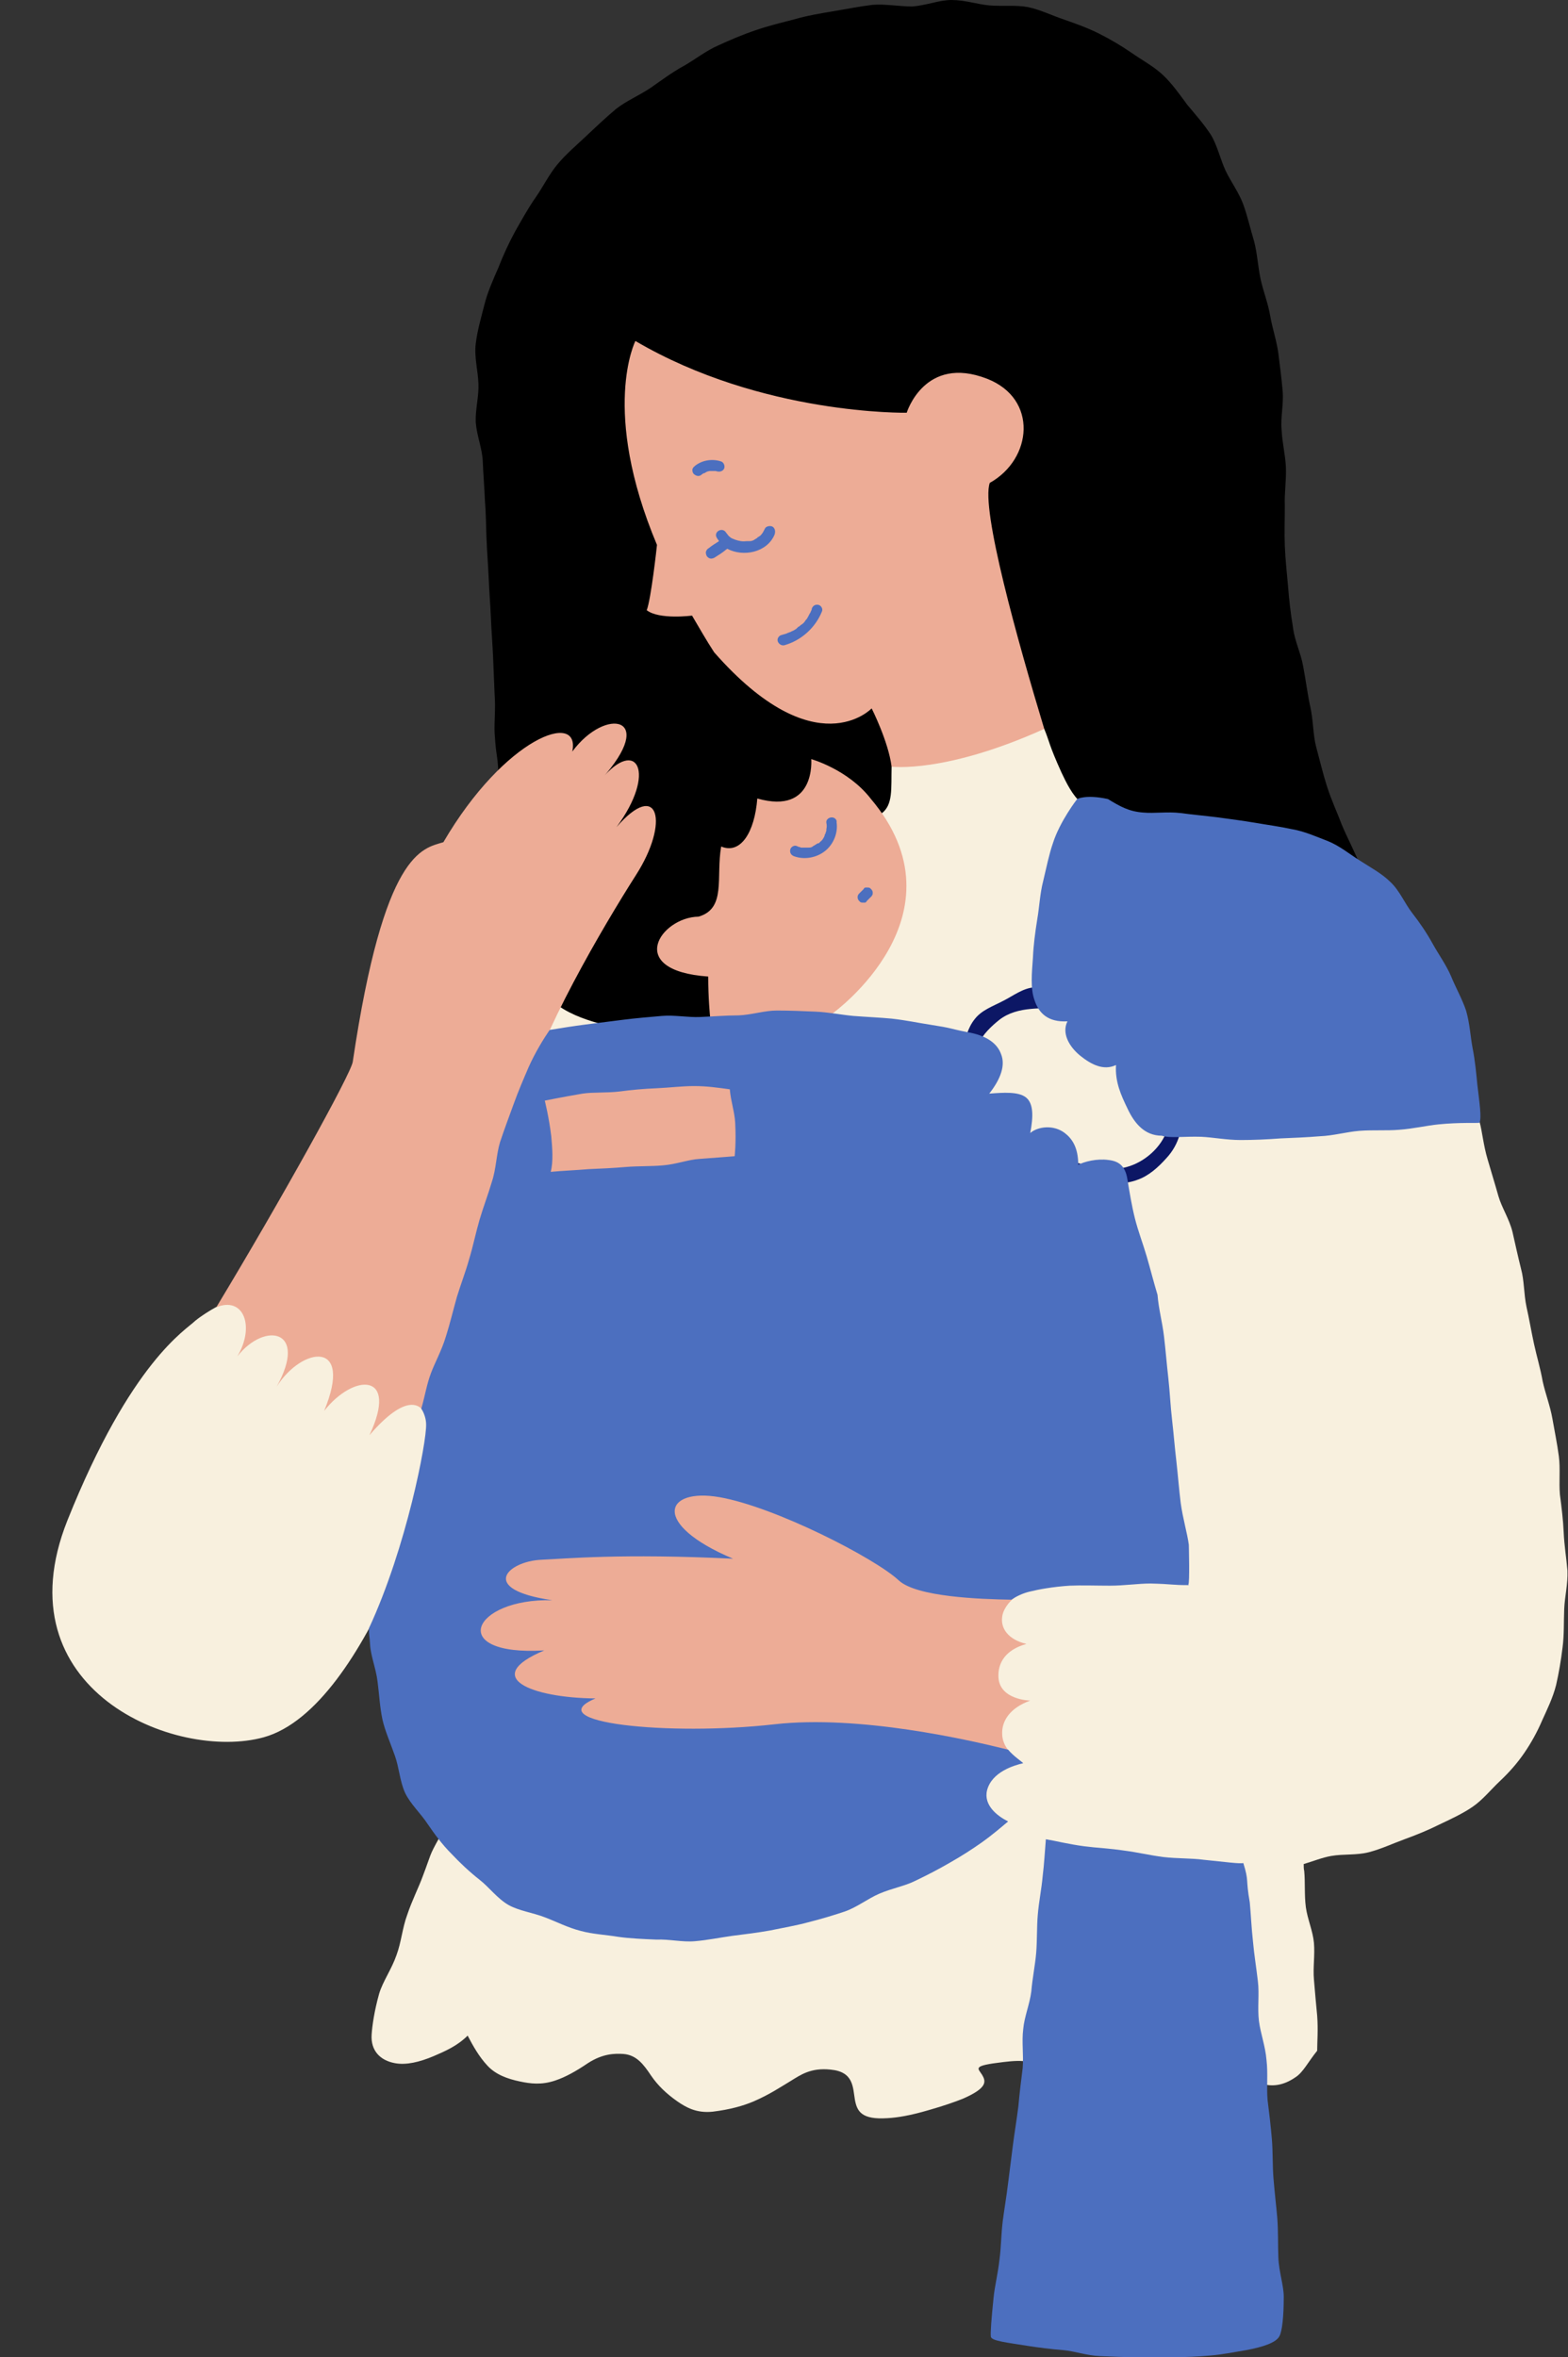 <?xml version="1.0" encoding="UTF-8" standalone="no"?><svg xmlns="http://www.w3.org/2000/svg" xmlns:xlink="http://www.w3.org/1999/xlink" fill="#000000" height="436.9" preserveAspectRatio="xMidYMid meet" version="1" viewBox="-9.7 0.0 290.7 436.9" width="290.7" zoomAndPan="magnify"><rect x="-9.7" y="0.0" width="290.7" height="436.9" fill="#333333" stroke="none"/><g id="change1_1"><path d="M280.2,284c-0.1-2.3-0.4-4.7-0.7-7c-0.2-2.3,0.1-4.8-0.2-7.1c-0.3-2.3-0.8-4.7-1.2-7c-0.4-2.3-1.3-4.6-1.8-6.9 c-0.4-2.3-1.1-4.6-1.6-6.9c-0.5-2.3-0.9-4.7-1.4-6.9c-0.5-2.4-0.4-4.8-1-7c-0.6-2.4-1.1-4.7-1.6-6.9c-0.6-2.4-2-4.5-2.6-6.6 c-0.7-2.5-1.4-4.7-2-6.8c-0.8-2.7-1-5.2-1.5-7c-0.4,0.1-2.9-1.1-6.5-3.7c-1.7-1.2-3.5-3-5.7-4.7c-1.8-1.4-4-2.6-6.1-4.1 c-1.9-1.4-3.9-2.8-5.9-4.4c-1.9-1.5-3.4-3.5-5.4-5c-1.9-1.5-4-2.8-6-4.3c-1.9-1.5-3.7-3.3-5.6-4.8c-2-1.5-4.1-2.8-6-4.3 c-2-1.6-3.9-3.1-5.8-4.6c-2-1.6-4.1-3-5.9-4.4c-2.1-1.6-3.7-3.5-5.5-4.9c-2.2-1.7-4.7-2.6-6.3-3.9c-3.6-2.9,0.3-2.7-1.8-5.7 c-2.1-3.1-3.2-2.2-4.6-6.6c-0.7-2.1-1.3-6.9-3.2-7.8c-2.1-0.6-4.1,0-6.2,0.7c-2.5,0.8-6,2.3-8.1,2.8c-2.7,0.6-6.1-2.1-8.1-1.8 c-4.5,0.6-8.8,1.5-9.5,5c-0.9,4.3,4.4,6.6-0.9,7.2c1.8,2.2,1.2,4.9,2.2,7c1.2,2.5-1.7,4.2-1.4,6.5c0.3,2.7-0.2,3.6-0.8,6 c-0.6,2.6,2.4,5.2,1.2,7.3c-1.4,2.4-2.8,4.4-4.4,6.1c-3,3.3-3.6,3.1-6.7,5.4c-1.1,0.8,1.9,2.2,2.6,3.3c2.5,0.2,5.1,0.2,7.6,0.6 c2.6,0.4,5.1,1.1,7.4,1.6c2.7,0.5,5.1,1.4,7.3,2.1c0.2,0,0.7,2.7,1.8,6.9c0.6,2.1,1.9,4.4,2.6,7c0.6,2.3,1.3,4.8,1.9,7.2 c0.6,2.4,0.8,5,1.4,7.3c0.7,2.6,1.3,5.1,1.8,7.2c1.1,4.2,2.2,7.1,2.4,7.1c0-1.3,2.1-0.1,5.4,2.8c1.5,1.3,2.9,3.2,4.7,5 c1.5,1.5,3.6,2.7,5.3,4.4c1.5,1.6,2.9,3.5,4.5,5.2c1.6,1.6,1.1,17.3,2.7,19c1.6,1.7,9.7,17.8,9.7,17.8s-2.2,0.4-6.5,0.3 c-2.3,0-4-2.2-6.7-2.2c-2.6,0-4.9,0.7-7.2,0.8c-3.1,0.1-6.4,2-8,2.3c-3.2,0.8-8.5,5.2-8.8,7.2c-0.1,1.1,0.7,2.2,1.9,3.1 c-0.5,0.3-1,0.5-1.7,0.8c-1.9,0.7-4.1,1.8-6.7,2.8c-2.1,0.8-4.4,1.4-6.9,2.3c-2.2,0.8-4.5,1.4-6.9,2.3c-2.2,0.8-4.3,2.1-6.6,3 c-2.2,0.8-4.5,1.6-6.8,2.5c-2.2,0.8-4.6,1.4-6.9,2.2c-2.3,0.8-4.5,1.9-6.7,2.7c-2.3,0.8-4.8,1.1-7,1.9c-2.3,0.8-4.7,1.3-7,2.1 c-2.3,0.8-4.5,1.9-6.7,2.7c-2.3,0.8-4.5,2-6.7,2.8c-2.4,0.9-4.8,1.2-7,2c-2.4,0.9-4.5,2.4-6.6,3.1c-2.6,0.9-5.1,1.1-7.1,1.8 c-3.8,1.3-5.7,2.6-6.4,2.8c-1.9,3.4-1.4,2.8-3,7c-0.8,2.2-2,4.5-2.9,7.2c-0.9,2.4-1.1,5.1-2,7.5c-0.9,2.6-2.5,4.8-3.2,7.1 c-0.9,3.2-1.3,6-1.4,7.6c-0.2,3,1.6,4.8,4.3,5.3c2.1,0.4,4.6-0.2,7.2-1.3c2.1-0.9,4.4-1.9,6.3-3.8c1,1.9,2.1,3.9,3.7,5.6 c1.5,1.6,3.6,2.4,6,2.9c1.9,0.4,4,0.7,6.6-0.2c1.8-0.6,3.8-1.7,6-3.2c2.8-1.8,5-1.8,6.6-1.7c2.4,0.2,3.7,1.9,5.1,4 c1.3,1.9,2.9,3.4,4.9,4.8c1.6,1.1,3.5,2.2,6.5,1.9c3.3-0.4,5.7-1.1,7.6-1.9c3-1.3,4.9-2.6,6.9-3.8c1.8-1.1,3.7-2.5,7.4-2.1 c4.3,0.4,4.1,3.3,4.5,5.6c0.4,2.2,1.3,3.7,6,3.4c1.9-0.1,4.3-0.5,7.7-1.5c2.8-0.8,4.8-1.5,6.3-2.1c4.6-2,4.3-3.2,3.6-4.4 c-0.8-1.3-2-1.7,3.9-2.4c4-0.5,5.6-0.1,6.5,1.1c1.4,1.7,0.8,4.7,3.5,6c1.3,0.7,3.5,0.6,7,0.3c3.1-0.3,5.3-0.9,7-1.6 c3.2-1.3,4.5-2.9,5.7-4.3c1.3-1.4,2.5-2.7,6.4-2.5c2.4,0.1,4.5,0.8,6.2,1.7c2.1,1.1,3.7,2.7,5.6,3.3c1.9,0.6,4,0.4,6.3-1.2 c1.4-0.9,2.3-2.8,4-4.9c0-1.7,0.2-3.8,0-6.5c-0.2-2-0.4-4.3-0.6-6.7c-0.2-2.2,0.2-4.5,0-6.8c-0.2-2.2-1.2-4.4-1.5-6.6 c-0.3-2.3-0.1-4.6-0.3-6.7c-0.1-0.4-0.1-0.9-0.1-1.3c1.7-0.5,3.4-1.2,5.1-1.5c2.3-0.4,4.7-0.1,7-0.7s4.4-1.6,6.6-2.4 c2.2-0.8,4.4-1.7,6.4-2.7c2.1-1,4.3-2,6.2-3.3c1.9-1.3,3.4-3.2,5.1-4.8c1.7-1.6,3.2-3.3,4.5-5.2c1.3-1.9,2.4-3.9,3.3-6 c0.9-2,2-4.2,2.6-6.6c0.5-2.2,0.9-4.5,1.2-7c0.3-2.3,0.2-4.6,0.3-7.1c0.1-2.3,0.7-4.6,0.6-7.1C280.7,288.8,280.3,286.4,280.2,284z M108.9,180.2c-0.1,0.9-18.3-13.4-19.8-10.4S69.4,194,69.4,194s28.9,17.2,27,17.4c-2,0.2,12.5-21,12.5-21V180.2z M2.8,281.8 c-12.5,31.4,20.1,44.7,36.4,40.2c19.7-5.5,33.3-53.2,33.1-58.7c-0.1-3.7-3.2-11.1-10.6-2.5c5.5-11.7-2.1-11.7-7.6-4.7 c5.5-13.3-4.8-11.9-9.5-4.4c6.3-11.3,2.3-11.9-2.5-3.9c4.8-6.1-4.2-9.4-11.8-5.5c-1.1,0.6-2.7,1.6-3.8,2.5 C24.8,246.5,14.6,252.3,2.8,281.8z" fill="#f8f0de"/></g><g id="change2_1"><path d="M115.5,173.8c-1.1,1.8-0.6,3.6,1.2,5.1c1.1,0.9,3,0.7,5.8,0.9c0.8,4.4,2.3,5.9-0.2,8.3s-2.6,0.9-6.8,1.2 c-2,0.2-4.6-0.3-7.1-0.1c-2.1,0.2-3.9,0.4-6.3,0.7c-2.5-0.7-5.6-1.6-8.3-3.5c-1.5-1.6-2.2-4.3-3.4-6.8c-1-2.1-2-4.4-2.8-6.9 c-0.7-2.4-1.3-4.8-1.8-7.3s-0.8-5-1.2-7.4c-0.4-2.7-1.1-5.2-1.4-7.4c-0.5-4.5-0.3-3.7-0.5-7.5c-0.2-3.6-0.4-2.6-0.7-7.2 c-0.1-2,0.2-4.5,0-7.2c-0.1-2.2-0.2-4.6-0.3-7.2c-0.1-2.3-0.3-4.7-0.4-7.2c-0.1-2.3-0.3-4.7-0.4-7.2c-0.1-2.3-0.3-4.7-0.4-7.2 c-0.1-2.4-0.1-4.8-0.3-7.2c-0.1-2.4-0.3-4.8-0.4-7.2c-0.1-2.4-1.1-4.7-1.3-7.2c-0.1-2.4,0.6-4.8,0.5-7.2c-0.1-2.5-0.8-4.9-0.5-7.4 s1-4.8,1.6-7.2s1.6-4.6,2.6-6.9c0.9-2.3,1.9-4.5,3.1-6.7c1.2-2.1,2.4-4.3,3.8-6.3s2.5-4.3,4.1-6.2c1.6-1.9,3.5-3.5,5.3-5.2 s3.6-3.4,5.5-5c1.9-1.5,4.3-2.5,6.4-3.9c2-1.4,4-2.9,6.2-4.1c2.1-1.2,4.1-2.8,6.4-3.8c2.2-1,4.5-2,6.9-2.8c2.3-0.8,4.8-1.4,7.1-2 c2.4-0.7,4.8-1.1,7.2-1.5s4.9-0.9,7.3-1.2c2.5-0.2,5,0.3,7.4,0.3c2.7-0.2,5-1.2,7.3-1.2c2.5,0,4.8,0.8,7,1c2.4,0.2,4.9-0.1,7.1,0.3 c2.4,0.5,4.6,1.6,6.7,2.3c2.3,0.8,4.5,1.6,6.5,2.6c2.2,1.1,4.2,2.3,6.1,3.6c2,1.4,4.1,2.5,5.8,4.1s3.1,3.6,4.5,5.5 c1.5,1.8,3.1,3.6,4.4,5.6c1.2,2,1.7,4.4,2.7,6.6c1,2.1,2.5,4.1,3.3,6.3s1.3,4.5,2,6.8c0.6,2.3,0.7,4.6,1.2,7 c0.5,2.3,1.4,4.5,1.8,6.9c0.4,2.3,1.2,4.6,1.5,6.9c0.3,2.3,0.6,4.7,0.8,7c0.2,2.4-0.4,4.8-0.2,7.1c0.1,2.4,0.7,4.7,0.8,7 c0.1,2.4-0.3,4.8-0.2,7.1c0,2.6-0.1,5.1,0,7.5c0.1,2.6,0.4,5.1,0.6,7.5c0.2,2.6,0.5,5.1,0.9,7.5c0.3,2.6,1.5,4.9,1.9,7.3 c0.5,2.6,0.8,5.1,1.3,7.4c0.6,2.6,0.5,5.2,1.1,7.5c0.7,2.6,1.3,5.1,2,7.3c0.9,2.8,2,5.1,2.7,7c1.8,4.5,6.9,12.8,3.6,14.5 c-3.4,1.7-4-6.8-7.8-6.4c-3.8,0.4-3.8-0.2-7.6,0.2s-3.8,0.5-7.5,0.9c-3.8,0.4-3.7,0.7-7.5,1.1c-3.8,0.4-3.8-0.1-7.6,0.3 c-3.8,0.4-3.7,0.7-7.5,1.1c-3.8,0.4-4.9,3.6-7.6,0.9c-2.1-2.1,2.4-1.8,4.5-3.9s3.2-1.5,4.3-4.2c1.1-2.8-2.3-1.7-4.8-4 c-1.4-1.2-1.1-3.2-2.7-4.4c-1.6-1.2-2.9-3.9-3.7-5.6c-2.4-5.3-2.2-5.7-3.2-8.1c-3.4-1.3-3.3,0.6-7.3,1.8c-2.1,0.7-4.3,1.4-6.8,2.1 c-2.4,0.6-4.7,1.9-6.9,2.3c-2.8,0.5-7.3,0.5-7.3,0.8c-0.1,4.1,0.3,7.1-1.9,8.7c0.9,1.5,2,4.2,3,7c0.8,2.3,0.5,4.6,0.7,7.1 c0.1,2.5-0.7,3.8-1.9,6c-3.4,1.6-1.5,1.1-5.8,0.9c-2.2-0.1-4.7-0.5-7.4-0.7c-2.4-0.1-4.9-0.8-7.4-0.9c-2.6-0.1-5.2-0.2-7.4-0.3 c-3.3-0.2-4.8,1.5-6.2,1.5C120,171.8,116.6,171.8,115.5,173.8z M161.2,138.5c-1.9-0.6-5,1.6-2.9,1.6S163.1,139.2,161.2,138.5z" fill="#000000"/></g><g id="change3_1"><path d="M110.2,113.1c2.3,1.8,8.4,1,8.4,1l0,0c1.3,2.2,2.6,4.5,4.1,6.8c18.8,21.4,29.2,10.4,29.2,10.4s3.1,6.1,3.7,10.8 c0,0,9.9,1.3,28.3-7c-4.9-16.2-11.8-40.8-10.1-45.6c7.9-4.4,9-15.6-0.5-19.3c-11.6-4.5-14.9,6.3-14.9,6.3s-26.8,0.5-50.3-13.3 c0,0-6.5,12.8,4,37.8l0,0C112.1,101.1,111,111.1,110.2,113.1z M121.6,181c0,3.9,0.3,7.1,0.4,8c1.7-0.1,3.7,2.8,5.4,2.8 c2.5-0.1,5.6,0,7.9,0c2.5,0,4.3-0.1,6.5,0c1.1,0,1.4-1.7,2.4-1.6c0.1-0.1,0.5-2.4,0.5-2.4s25.3-18.2,7-39.8c-4.2-5.4-11-7.3-11-7.3 s0.9,10.4-10,7.3c-0.5,6.3-3.1,10.4-6.7,8.9c-1,5.7,1,11.5-4.2,13C112.8,170,106,179.9,121.6,181z M89.1,202.1c0,0,3.3-0.7,7.8-1.5 c2.2-0.4,4.9-0.1,7.7-0.4c2.4-0.3,5-0.5,7.6-0.7c2.5-0.2,5.1-0.5,7.7-0.4s4.9,0.4,7.3,0.8c0.2,2.8,1,5.2,1.2,7.5 c0.3,4.6,0,7.6,0,7.6s-2.7,0.2-7.3,0.6c-2.2,0.2-4.8,1.2-7.6,1.4c-2.4,0.2-5,0.1-7.7,0.3c-2.6,0.2-5.1,0.3-7.7,0.5 c-2.7,0.2-5.4,0.3-7.8,0.5c0.5-2.3,0.3-5.4,0-8.1C90,206,89.1,202.1,89.1,202.1z M104.6,153.3c7.5-10.1,3.8-16.8-2.8-8.9 c10.5-11.6,0.8-13.5-5.4-5.1c1.6-7.7-12.5-2.7-23.9,16.8c-3.9,1.2-11,1.6-16.8,40.7c-0.3,2.2-13.4,25.8-25.3,45.5 c5.1-2.1,7.2,3.6,3.9,9.1c5.1-6.5,13.2-5,7.3,5.6c4.7-7.4,14.3-8.8,8.8,4.5c5.5-7,13.9-7.2,8.4,4.5c7.4-8.6,10.5-5.7,10.7-2 c5.9-15.5,11.8-35.4,18-60.3c2.7-11.7,14.7-32.1,20.7-41.5C114.5,152.4,112.4,144.3,104.6,153.3z M132.6,323 c15.8-1.8,37.6-0.2,44.8,1.6c-0.8-0.9-1.3-2.1-1.3-3.2c-0.1-2.3,1.3-4.8,5.2-6.2c0,0-6-0.1-5.9-4.7c0-2.2,1.2-4.7,5.2-5.8 c-3.4-0.8-4.8-2.9-4.5-5c0.1-1.2,1.1-2.7,2.3-3.6c-5.7,0-15.5-3.1-18.8-6.2c-4.4-4.1-25-12.2-35.3-14s-19,5.3-3.8,11.7 c-20.7-1-25.8-0.8-30.3-0.5c-6.3,0.3-17.1,7.2-3.3,9.1c-14.9-0.4-20.2,12.3-2,11.2c-11.9,5-1.6,7.9,10.2,8.1 C84.3,320.1,113.1,325.2,132.6,323z" fill="#edac96"/></g><g id="change4_1"><path d="M209.3,205.2c-0.5-3.2-1.9-5.9-3.9-8.4c-1.2-1.5-2-3.4-3.5-4.7c-1.4-1.3-3.1-2.3-4.7-3.4 c-2.6-1.8-5.6-3.4-8.8-4.3c-0.1,0-0.2-0.1-0.4-0.1c-1.9-0.8-3.9-1.4-5.9-1.3c-2.1,0.1-4,1.6-5.8,2.5c-1.9,1-4,1.7-5.3,3.4 c-1.3,1.6-1.8,3.8-2.3,5.9c-0.5,2.3-0.4,4.3,0,6.4c0.5,2.1,1.3,4,2.6,5.8c1.2,1.8,2.7,3.3,4.4,4.7s3.3,2.9,5.3,3.8 c2,0.9,4.1,1.8,6.4,2.5c2.2,0.7,4.5,1.2,6.8,1.3s4.8,0.2,6.9-0.6c2.1-0.7,3.9-2.3,5.5-4.1C208.9,212.1,209.8,208.8,209.3,205.2z M206.7,209.4c-1.1,3.3-4.2,6-7.5,6.9c-2.1,0.6-4.3,0.1-6.4-0.2c-2.1-0.3-4.2-0.9-6.2-1.6c-2.3-0.8-4.8-1.7-7-3.1 c-2.2-1.4-4.3-2.9-5.9-4.9c-1.5-2-2.2-4.4-2.4-7.1c-0.2-2-0.4-4.1,0.4-5.9c0.8-1.8,2.4-3.3,3.9-4.5c1.7-1.3,3.7-1.8,5.8-2 s4.1-0.2,6.1,0.6c0.5,0.2,0.9,0.1,1.2-0.1c2,0.8,4,2,5.8,3.3c2.2,1.5,4.1,3.3,5.8,5.1c1.7,1.7,3.4,3.8,4.6,6.2 C206.3,204.3,207.6,206.8,206.7,209.4z" fill="#0c1765"/></g><g id="change5_1"><path d="M210.7,286.3c-0.3-2.2-1.1-4.8-1.5-7.7c-0.3-2.4-0.5-5-0.8-7.7c-0.3-2.5-0.5-5.1-0.8-7.7 c-0.3-2.5-0.4-5.1-0.7-7.8c-0.3-2.6-0.5-5.2-0.8-7.7c-0.3-2.6-1-5.1-1.2-7.7c-0.7-2.3-1.3-4.7-2-7.1c-0.7-2.4-1.6-4.7-2.2-7.1 c-0.6-2.4-1-4.9-1.4-7.3c-0.4-2.5-1.7-3.3-3.5-3.5c-2.1-0.3-4.5,0.3-5.6,0.9c0-3.3-1.2-4.9-2.5-5.9c-2.1-1.6-5-1.2-6.4,0 c0.6-3.1,0.6-5.5-0.8-6.6c-1.4-1.1-4.2-0.9-6.8-0.7c2.2-2.8,3-5.3,2.2-7.3c-0.7-2-2.7-3.5-6.3-4.1c-3.5-0.7-2.5-0.7-7-1.4 c-2-0.3-4.3-0.8-7-1.1c-2.1-0.2-4.5-0.3-7.1-0.5c-2.2-0.2-4.6-0.7-7.1-0.8c-2.3-0.1-4.6-0.2-7.1-0.2c-2.3,0-4.6,0.8-7.1,0.9 c-2.3,0-4.7,0.2-7.1,0.3c-2.3,0.1-4.7-0.4-7.1-0.2c-2.3,0.2-4.7,0.4-7.1,0.7c-2.3,0.3-4.7,0.6-7.1,0.9c-2.3,0.3-4.2,0.6-6.6,1 c-1.1,1.6-2.7,4.2-3.9,6.9c-0.9,2.1-1.9,4.4-2.8,6.9c-0.8,2.2-1.7,4.6-2.5,7c-0.7,2.3-0.7,4.9-1.5,7.3c-0.7,2.4-1.6,4.7-2.3,7.1 c-0.7,2.4-1.2,4.9-1.9,7.2c-0.7,2.5-1.6,4.8-2.3,7.1c-0.7,2.5-1.3,5-2,7.2c-0.8,2.7-2.1,5-2.8,6.9c-0.8,2.1-1.1,4.2-1.8,6.6 c0.5,0.7,0.9,1.9,0.9,2.9c0.1,3.2-3.6,22.7-10.6,37.8c0,1.5,0.1,1.2,0.2,2.9c0.1,2.2,1.1,4.5,1.4,7c0.3,2.3,0.4,4.6,0.9,7 c0.5,2.2,1.5,4.4,2.3,6.7c0.8,2.2,0.9,4.7,1.9,6.9c1,2.1,2.9,3.8,4.2,5.8c1.3,1.9,2.7,3.8,4.4,5.5c1.6,1.7,3.3,3.3,5.2,4.8 c1.8,1.4,3.3,3.5,5.4,4.7c2,1.1,4.5,1.4,6.8,2.3c2.1,0.8,4.2,1.9,6.6,2.5c2.2,0.6,4.6,0.7,7,1.1c2.2,0.3,4.6,0.4,7,0.5 c2.4-0.1,4.8,0.5,7.1,0.3c2.4-0.2,4.8-0.7,7-1c2.4-0.3,4.8-0.6,7-1c2.4-0.5,4.8-0.9,7-1.5c2.4-0.6,4.7-1.3,6.8-2 c2.3-0.8,4.3-2.4,6.4-3.3c2.3-1,4.7-1.4,6.7-2.4c2.3-1.1,4.4-2.2,6.3-3.3c2.3-1.3,4.3-2.6,6-3.8c2.1-1.5,3.7-2.9,4.9-3.9 c-2-1-4.6-3-3.9-5.8c0.9-3.4,5-4.6,6.7-5c-0.4-0.4-1.8-1.3-2.8-2.5l0,0c-7.2-1.8-27.6-6.5-43.4-4.7c-19.5,2.2-43.8-0.3-33.1-4.8 c-11.8-0.1-21.4-3.9-9.5-8.9c-18.2,1.1-13.4-9.7,1.5-9.3c-13.8-2-8.3-7.2-2.1-7.5c4.5-0.2,14.9-1.2,35.6-0.2 c-15.2-6.4-12.8-13.2-2.5-11.4s28.8,11.3,33.2,15.4c3.3,3.1,15.1,3.5,20.9,3.6l0,0c0.9-0.6,2.1-1.2,3.4-1.5c1.6-0.4,4.3-0.9,7.4-1.1 c2.3-0.1,4.9,0,7.5,0s5.2-0.4,7.5-0.4c4.2,0.1,3.8,0.3,7.2,0.3l0,0c0,0-0.2,0-0.2-0.1C210.9,293.6,210.7,286.4,210.7,286.3z M126.5,214.3c0,0-2.4,0.2-6.5,0.5c-2,0.1-4.3,1-6.8,1.2c-2.2,0.2-4.5,0.1-6.9,0.3c-2.3,0.2-4.6,0.3-6.9,0.4c-2.4,0.2-4.9,0.3-7,0.5 c0.5-1.9,0.3-4.4,0.1-6.6c-0.4-3.4-1.2-6.6-1.2-6.6s2.9-0.6,7-1.3c2-0.3,4.4-0.1,6.9-0.4c2.2-0.3,4.5-0.5,6.9-0.6 c2.3-0.1,4.6-0.4,6.9-0.4c2.4,0,4.4,0.3,6.6,0.6c0.2,2.3,0.9,4.2,1,6.2C126.8,211.9,126.5,214.3,126.5,214.3z M264.2,201.1 c-0.2-2-0.4-4.4-0.9-6.9c-0.4-2.1-0.5-4.5-1.2-6.9c-0.7-2.1-1.9-4.2-2.8-6.4c-0.9-2.1-2.3-4-3.4-6s-2.4-3.9-3.8-5.7 c-1.4-1.8-2.3-4.1-4-5.7c-1.6-1.6-3.7-2.7-5.7-4c-1.9-1.2-3.7-2.7-5.9-3.6c-2.1-0.8-4.3-1.8-6.6-2.2c-2.3-0.5-4.6-0.8-6.9-1.2 c-2.4-0.4-4.7-0.7-6.9-1c-2.4-0.3-4.7-0.5-6.9-0.8c-2.5-0.3-4.8,0.1-7-0.1c-2.6-0.2-4.2-1.1-6.5-2.5c-4.1-0.9-5.7,0-5.7,0 s-3.2,4.1-4.5,8.2c-0.7,2-1.2,4.5-1.8,7c-0.6,2.3-0.7,4.8-1.1,7.1c-0.4,2.5-0.7,4.8-0.8,7.1c-0.2,2.8-0.5,5.7,0.3,7.9 c0.8,2.4,2.5,4.1,6.1,3.9c-1.1,2.2,0.3,4.7,2.4,6.4c2,1.6,4.3,2.8,6.6,1.7c-0.2,3.2,1,5.7,2.1,8c1.3,2.8,3.2,5.1,6.4,5.1 c1.5,0.5,4.1,0.1,7.3,0.2c2.2,0.1,4.7,0.6,7.3,0.6c2.3,0,4.8-0.1,7.4-0.3c2.4-0.1,4.9-0.2,7.3-0.4c2.5-0.1,4.9-0.8,7.3-1 c2.6-0.2,5,0,7.4-0.2c2.7-0.2,5.2-0.8,7.3-1c4-0.4,7-0.2,7.6-0.3C265,207.1,264.6,204.5,264.2,201.1z M220.8,345.3 c-0.5,0.2-3.4-0.2-7.4-0.6c-2.2-0.3-4.8-0.2-7.4-0.5c-2.4-0.3-4.9-0.9-7.3-1.2c-2.6-0.4-5.1-0.5-7.4-0.8c-3-0.4-5.3-1-7.1-1.3 c-0.2,2.3-0.3,4.5-0.6,6.9c-0.2,2.3-0.7,4.7-0.9,7.1c-0.2,2.3-0.1,4.7-0.3,7.1c-0.2,2.3-0.7,4.7-0.9,7.1c-0.3,2.4-1.3,4.7-1.5,7 c-0.3,2.4,0.1,4.8-0.1,7.2c-0.3,2.4-0.6,4.8-0.8,7.1c-0.3,2.4-0.7,4.8-1,7.1c-0.3,2.4-0.6,4.8-0.9,7.1c-0.3,2.5-0.7,4.8-1,7.1 c-0.3,2.5-0.3,4.9-0.6,7.1c-0.3,2.7-0.9,5-1.1,7.1c-0.4,3.9-0.6,6.5-0.5,7.2c0.1,0.8,3.1,1.1,6.8,1.7c1.9,0.3,4.2,0.6,6.7,0.8 c2.1,0.2,4.3,1,6.7,1.1c2.2,0.1,4.5,0.2,6.8,0.2s4.6,0,6.8,0c2.4,0,4.6-0.1,6.8-0.3c2.5-0.2,4.8-0.7,6.7-1c3.2-0.6,5.6-1.4,6.2-2.6 c0.5-0.9,0.8-3.6,0.8-7.3c0-2.1-0.9-4.6-1-7.3c-0.1-2.3,0-4.7-0.2-7.3c-0.2-2.3-0.5-4.8-0.7-7.3c-0.2-2.4-0.1-4.9-0.3-7.3 s-0.5-4.9-0.8-7.3c-0.2-2.4,0.1-4.9-0.2-7.4c-0.2-2.5-1.1-4.9-1.4-7.2c-0.3-2.5,0.1-5-0.2-7.4c-0.3-2.6-0.7-5-0.9-7.3 c-0.3-2.7-0.4-5.2-0.6-7.3C221.2,348.1,221.9,348.8,220.8,345.3z M133.5,97.6c-0.4-0.2-1.2-0.1-1.4,0.4c-0.2,0.4-0.4,0.8-0.6,1 c-0.1,0.2-0.3,0.3-0.4,0.4c0,0-0.1,0-0.1,0.1c0,0,0,0-0.1,0c-0.1,0.1-0.2,0.1-0.2,0.2c-0.2,0.1-0.3,0.2-0.5,0.3c-0.1,0-0.1,0.1,0,0 c0,0-0.1,0-0.1,0.1c-0.1,0-0.2,0.1-0.3,0.1c-0.2,0.1-0.4,0.1-0.6,0.1c-0.1,0-0.2,0-0.2,0h-0.2c-0.9,0.1-1.4,0-2.3-0.3l-0.2-0.1 c-0.1,0-0.2-0.1-0.3-0.1c-0.1-0.1-0.2-0.1-0.3-0.2l-0.1-0.1c0.1,0.1,0.1,0.1,0,0c-0.2-0.1-0.3-0.3-0.4-0.4c-0.1-0.2-0.2-0.2-0.3-0.4 c-0.7-1.1-2.4-0.1-1.7,1c0.1,0.2,0.3,0.4,0.4,0.6c-0.6,0.4-1.3,0.8-1.9,1.3c-0.2,0.1-0.4,0.3-0.5,0.6c-0.1,0.2,0,0.6,0.1,0.8 c0.1,0.2,0.3,0.4,0.6,0.5c0.3,0.1,0.5,0,0.8-0.1c0.8-0.5,1.6-1,2.3-1.6c0.1,0,0.1-0.1,0.1-0.1c3,1.6,7.4,0.7,8.8-2.6 C134.1,98.5,134,97.9,133.5,97.6z M142.7,113.3c0.2-0.5-0.2-1.1-0.7-1.2c-0.6-0.1-1,0.2-1.2,0.7v0.1l0,0c0,0.1-0.1,0.2-0.1,0.3 c-0.1,0.1-0.1,0.3-0.2,0.4c-0.2,0.3-0.3,0.6-0.5,0.9c0,0.1-0.1,0.1-0.1,0.2l-0.1,0.1c-0.1,0.1-0.2,0.2-0.3,0.4 c-0.2,0.3-0.5,0.5-0.8,0.7c-0.1,0.1-0.2,0.2-0.4,0.3c0,0-0.1,0-0.1,0.1c-0.1,0.1-0.2,0.1-0.2,0.2c-0.3,0.2-0.6,0.4-0.9,0.5 c-0.2,0.1-0.3,0.2-0.5,0.2c0,0-0.1,0.1-0.2,0.1c-0.1,0-0.1,0-0.2,0.1c-0.3,0.1-0.7,0.2-1,0.3c-0.5,0.1-0.9,0.7-0.7,1.2 s0.7,0.8,1.2,0.7C138.9,118.7,141.5,116.3,142.7,113.3z M121.2,87.5c0.1,0,0.1,0,0.2-0.1c0.2,0,0.3-0.1,0.5-0.1c0,0,0,0,0.1,0 s0.2,0,0.2,0c0.1,0,0.3,0,0.4,0s0.2,0,0.3,0l0,0l0,0c0.2,0,0.3,0.1,0.5,0.1c0.5,0.1,1.1-0.2,1.2-0.7s-0.2-1.1-0.7-1.2 c-1.6-0.5-3.4-0.2-4.7,0.8c-0.2,0.2-0.4,0.3-0.5,0.6c-0.1,0.2,0,0.6,0.1,0.8c0.3,0.4,0.9,0.7,1.4,0.4c0.1-0.1,0.3-0.2,0.4-0.3 c0.1,0,0.1-0.1,0.2-0.1c0,0,0,0,0.1,0C121.1,87.6,121.2,87.5,121.2,87.5z M144.5,151.5c-0.5,0-1.1,0.4-1,1c0.1,0.4,0.1,0.8,0,1.2 c0,0,0,0.1,0,0.2c0,0.1,0,0.2-0.1,0.3c0,0.2-0.1,0.4-0.2,0.5v0.1l0,0c0,0.1-0.1,0.2-0.1,0.3c-0.1,0.2-0.2,0.3-0.3,0.5 c0,0-0.2,0.2-0.1,0.1c-0.1,0.1-0.1,0.2-0.2,0.2c-0.1,0.1-0.3,0.3-0.4,0.4c0,0,0,0-0.1,0c0,0,0,0-0.1,0c-0.1,0.1-0.2,0.1-0.3,0.2 c-0.2,0.1-0.3,0.2-0.5,0.3c-0.1,0-0.1,0,0,0c0,0-0.1,0-0.1,0.1c-0.1,0-0.2,0.1-0.2,0.1c-0.2,0.1-0.4,0.1-0.6,0.1h-0.1c0,0,0,0-0.1,0 s-0.2,0-0.3,0c-0.2,0-0.4,0-0.6,0H139c0,0,0,0-0.1,0s-0.2,0-0.3-0.1c-0.2,0-0.4-0.1-0.6-0.2c-0.5-0.2-1.1,0.2-1.2,0.7 c-0.1,0.6,0.2,1,0.7,1.2c1.9,0.7,4.2,0.3,5.8-1c1.5-1.2,2.4-3.3,2.1-5.3C145.5,152,145.1,151.5,144.5,151.5z M152,165.1 c0-0.1-0.1-0.2-0.2-0.3c-0.1-0.1-0.1-0.1-0.2-0.2c-0.2-0.1-0.3-0.1-0.5-0.1c-0.1,0-0.2,0-0.3,0c-0.2,0-0.3,0.1-0.4,0.3 c-0.3,0.3-0.5,0.5-0.8,0.8c-0.1,0.1-0.2,0.2-0.2,0.3c-0.1,0.1-0.1,0.2-0.1,0.4c0,0.1,0,0.3,0.1,0.4c0,0.1,0.1,0.2,0.2,0.3 c0.1,0.1,0.1,0.1,0.2,0.2c0.2,0.1,0.3,0.1,0.5,0.1c0.1,0,0.2,0,0.3,0c0.2,0,0.3-0.1,0.4-0.3c0.3-0.3,0.5-0.5,0.8-0.8 c0.1-0.1,0.2-0.2,0.2-0.3c0.1-0.1,0.1-0.2,0.1-0.4S152.1,165.2,152,165.1z" fill="#4c6fbf"/></g></svg>